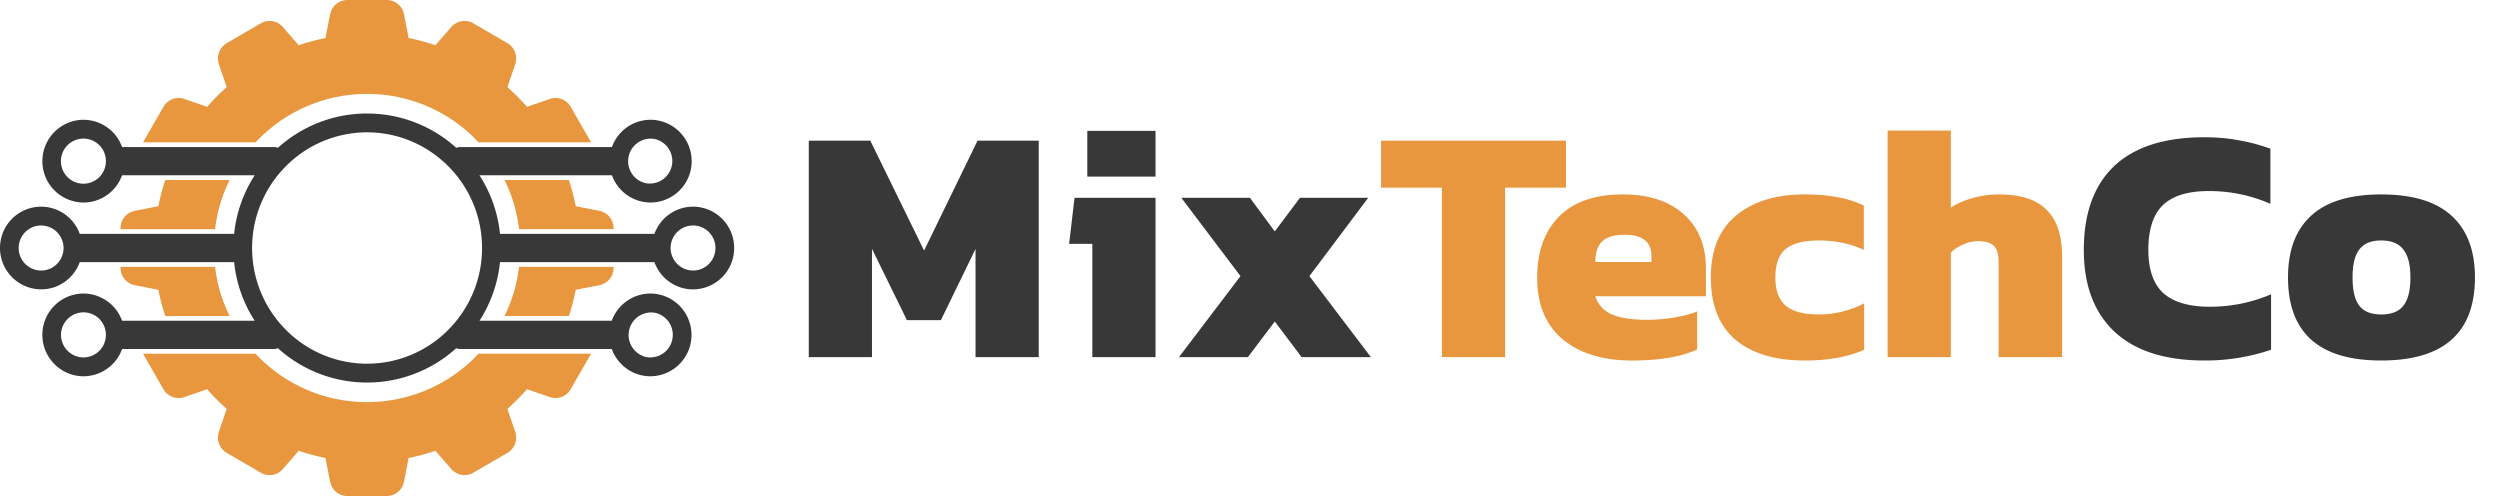 <svg width="126" height="25" fill="none" xmlns="http://www.w3.org/2000/svg"><g clip-path="url(#a)"><path d="M40.763 7.088h3.1l2.711 5.54 2.695-5.54h3.083V18h-3.185v-5.456l-1.745 3.592H45.71l-1.762-3.592V18h-3.185V7.088Zm14.036-.492h3.44v2.305H54.8V6.597Zm.255 5.694h-1.17l.272-2.322h4.083V18h-3.185v-5.71Zm7.466 1.626-2.982-3.948h3.457l1.254 1.695 1.27-1.695h3.44l-2.965 3.948 3.1 4.084h-3.49l-1.355-1.796L62.893 18H59.42l3.1-4.084Zm48.587 4.253c-1.977 0-3.485-.48-4.524-1.44-1.04-.971-1.559-2.35-1.559-4.134 0-1.841.508-3.248 1.525-4.22 1.028-.97 2.541-1.457 4.541-1.457.644 0 1.225.051 1.745.153.531.09 1.062.232 1.593.424v2.778a7.63 7.63 0 0 0-3.118-.643c-1.039 0-1.807.237-2.304.711-.486.475-.729 1.226-.729 2.254 0 .994.254 1.722.762 2.186.52.451 1.288.677 2.305.677a7.73 7.73 0 0 0 3.118-.627v2.796a10.242 10.242 0 0 1-3.355.542Zm8.903 0c-3.13 0-4.694-1.395-4.694-4.185 0-1.367.39-2.406 1.169-3.117.78-.712 1.954-1.068 3.525-1.068 1.581 0 2.761.356 3.541 1.068.791.711 1.186 1.75 1.186 3.117 0 2.79-1.576 4.185-4.727 4.185Zm0-2.32c.519 0 .892-.148 1.118-.441.237-.294.356-.769.356-1.424 0-.644-.119-1.113-.356-1.406-.226-.305-.599-.458-1.118-.458-.509 0-.876.153-1.102.458-.226.293-.339.762-.339 1.406 0 .655.113 1.13.339 1.424.226.293.593.44 1.102.44Z" fill="#383838"/><path d="M72.672 9.46h-3.067V7.088h9.32V9.46h-3.068V18h-3.185V9.46Zm9.562 8.71c-1.446 0-2.604-.356-3.474-1.068-.858-.723-1.287-1.757-1.287-3.1 0-1.311.367-2.34 1.101-3.085.734-.745 1.807-1.118 3.22-1.118 1.299 0 2.32.333 3.066 1 .746.666 1.119 1.575 1.119 2.728v1.406h-5.575c.136.418.412.723.83.915.43.18 1.023.271 1.78.271.451 0 .909-.04 1.372-.118.474-.08.858-.181 1.152-.305v1.914c-.79.373-1.892.56-3.304.56Zm1-4.965v-.288c0-.723-.447-1.085-1.339-1.085-.53 0-.915.113-1.152.34-.226.225-.339.57-.339 1.033h2.83Zm7.72 4.964c-1.492 0-2.655-.35-3.491-1.05-.825-.712-1.237-1.757-1.237-3.135s.424-2.417 1.27-3.117c.848-.712 2.006-1.068 3.475-1.068.61 0 1.146.045 1.61.136.474.079.925.22 1.355.423v2.237c-.667-.317-1.424-.475-2.27-.475-.746 0-1.3.142-1.661.424-.35.282-.526.762-.526 1.44 0 .655.175 1.13.526 1.424.35.293.903.44 1.66.44.802 0 1.565-.186 2.288-.56v2.34c-.802.36-1.802.541-3 .541Zm4.182-11.59h3.186v3.88c.294-.191.655-.35 1.084-.474a4.79 4.79 0 0 1 1.339-.186c1.096 0 1.898.26 2.406.78.52.508.779 1.298.779 2.372V18h-3.202v-4.812c0-.373-.079-.638-.237-.797-.158-.158-.429-.237-.814-.237-.237 0-.48.057-.728.17a1.88 1.88 0 0 0-.627.406V18h-3.186V6.58Z" fill="#E8973E"/><g clip-path="url(#b)"><path d="M35.232 10.438a2.073 2.073 0 0 0-2.25 1.35h-7.781a6.715 6.715 0 0 0-1.036-2.953h6.677a2.075 2.075 0 0 0 1.944 1.372 2.082 2.082 0 0 0 2.06-2.33 2.089 2.089 0 0 0-1.874-1.833 2.07 2.07 0 0 0-2.13 1.367H23.22a.665.665 0 0 0-.226.037A6.695 6.695 0 0 0 18.5 5.721c-1.724 0-3.3.655-4.492 1.727a.667.667 0 0 0-.226-.037H6.153a2.07 2.07 0 0 0-2.13-1.366A2.088 2.088 0 0 0 2.15 7.877a2.083 2.083 0 0 0 2.06 2.33c.894 0 1.654-.575 1.944-1.372h6.682a6.713 6.713 0 0 0-1.036 2.953H4.019a2.073 2.073 0 0 0-2.25-1.35 2.075 2.075 0 0 0-1.736 1.691 2.084 2.084 0 0 0 2.04 2.455c.894 0 1.656-.572 1.946-1.371h7.781a6.717 6.717 0 0 0 1.036 2.953H6.153a2.075 2.075 0 0 0-1.944-1.372 2.082 2.082 0 0 0-2.06 2.329 2.089 2.089 0 0 0 1.874 1.833 2.071 2.071 0 0 0 2.13-1.366h7.628a.664.664 0 0 0 .227-.038A6.695 6.695 0 0 0 18.5 19.28c1.725 0 3.3-.655 4.492-1.728a.665.665 0 0 0 .227.038h7.614c.29.8 1.052 1.374 1.946 1.374a2.083 2.083 0 0 0 2.06-2.318 2.086 2.086 0 0 0-1.864-1.843 2.075 2.075 0 0 0-2.142 1.363h-6.667a6.711 6.711 0 0 0 1.035-2.953h7.782c.29.8 1.052 1.372 1.946 1.372a2.083 2.083 0 0 0 2.04-2.456 2.075 2.075 0 0 0-1.737-1.69v-.001ZM32.98 7.002a1.137 1.137 0 0 1-.383 2.24 1.132 1.132 0 0 1-.922-.928 1.135 1.135 0 0 1 1.305-1.311ZM4.21 9.258a1.136 1.136 0 0 1-.205-2.254 1.132 1.132 0 0 1 1.333 1.119c0 .624-.505 1.135-1.128 1.135Zm-1.943 4.36A1.132 1.132 0 0 1 .959 12.31c.076-.47.452-.85.918-.928a1.134 1.134 0 0 1 1.31 1.309c-.077.47-.454.85-.921.928Zm1.738 4.378a1.136 1.136 0 0 1 .205-2.253c.623 0 1.128.51 1.128 1.134 0 .694-.62 1.246-1.333 1.119Zm28.965-2.238c.468.078.845.457.922.928a1.135 1.135 0 0 1-1.305 1.312 1.137 1.137 0 0 1 .383-2.24Zm-10.427.915A5.762 5.762 0 0 1 18.5 18.33a5.763 5.763 0 0 1-4.041-1.657 5.83 5.83 0 0 1-1.753-4.173 5.83 5.83 0 0 1 1.753-4.173A5.763 5.763 0 0 1 18.5 6.67c1.571 0 2.997.634 4.042 1.657a5.83 5.83 0 0 1 1.753 4.173 5.83 5.83 0 0 1-1.753 4.173Zm12.58-3.055a1.134 1.134 0 0 1-1.308-1.309c.076-.47.453-.85.92-.928a1.132 1.132 0 0 1 1.307 1.308 1.13 1.13 0 0 1-.918.929Z" fill="#383838"/><path d="M18.5 20.267a7.67 7.67 0 0 1-5.618-2.44h-5.67l.031.059.991 1.728a.884.884 0 0 0 1.055.399l1.151-.397c.307.352.637.684.986.992l-.394 1.159a.894.894 0 0 0 .397 1.06l1.717.998a.88.88 0 0 0 1.11-.185l.8-.921c.438.15.889.272 1.349.363l.233 1.198c.083.418.446.72.87.72h1.983a.888.888 0 0 0 .87-.72l.234-1.198c.46-.09.91-.214 1.35-.363l.8.92a.88.88 0 0 0 1.108.186l1.718-.997a.894.894 0 0 0 .396-1.061l-.394-1.159c.35-.308.68-.64.986-.992l1.152.397a.883.883 0 0 0 1.054-.4l.991-1.727c.012-.02.022-.04.03-.06h-5.669a7.67 7.67 0 0 1-5.618 2.44h.001ZM18.5 4.733a7.67 7.67 0 0 1 5.618 2.44h5.67l-.031-.059-.991-1.728a.884.884 0 0 0-1.055-.399l-1.151.397a10.868 10.868 0 0 0-.986-.992l.394-1.159a.894.894 0 0 0-.397-1.06l-1.717-.998a.88.88 0 0 0-1.109.185l-.8.921c-.439-.15-.89-.273-1.35-.363L20.363.72a.888.888 0 0 0-.87-.72H17.51a.889.889 0 0 0-.871.72l-.234 1.198c-.46.09-.91.214-1.35.363l-.8-.92a.88.88 0 0 0-1.108-.186l-1.717.997a.894.894 0 0 0-.397 1.061l.394 1.159c-.35.308-.68.64-.986.992L9.29 4.987a.884.884 0 0 0-1.055.4l-.991 1.727c-.012.02-.021.04-.03.06h5.67a7.67 7.67 0 0 1 5.617-2.44ZM6.79 14.373l1.192.235c.087.448.205.89.349 1.32h3.242a7.589 7.589 0 0 1-.734-2.479H6.075v.048c0 .427.3.793.715.876ZM30.21 10.627l-1.192-.235c-.087-.449-.205-.89-.349-1.32h-3.242c.378.764.63 1.598.734 2.478h4.764v-.047c0-.427-.3-.793-.715-.876ZM28.67 15.928c.143-.43.26-.872.348-1.32l1.192-.235a.891.891 0 0 0 .715-.876v-.047H26.16a7.589 7.589 0 0 1-.734 2.478h3.242ZM8.33 9.072c-.143.43-.26.872-.348 1.32l-1.192.235a.891.891 0 0 0-.715.876v.047h4.764c.104-.88.356-1.713.734-2.478H8.33Z" fill="#E8973E"/></g></g><defs><clipPath id="a"><path fill="#fff" d="M0 0h126v25H0z"/></clipPath><clipPath id="b"><path fill="#fff" d="M0 0h37v25H0z"/></clipPath></defs></svg>